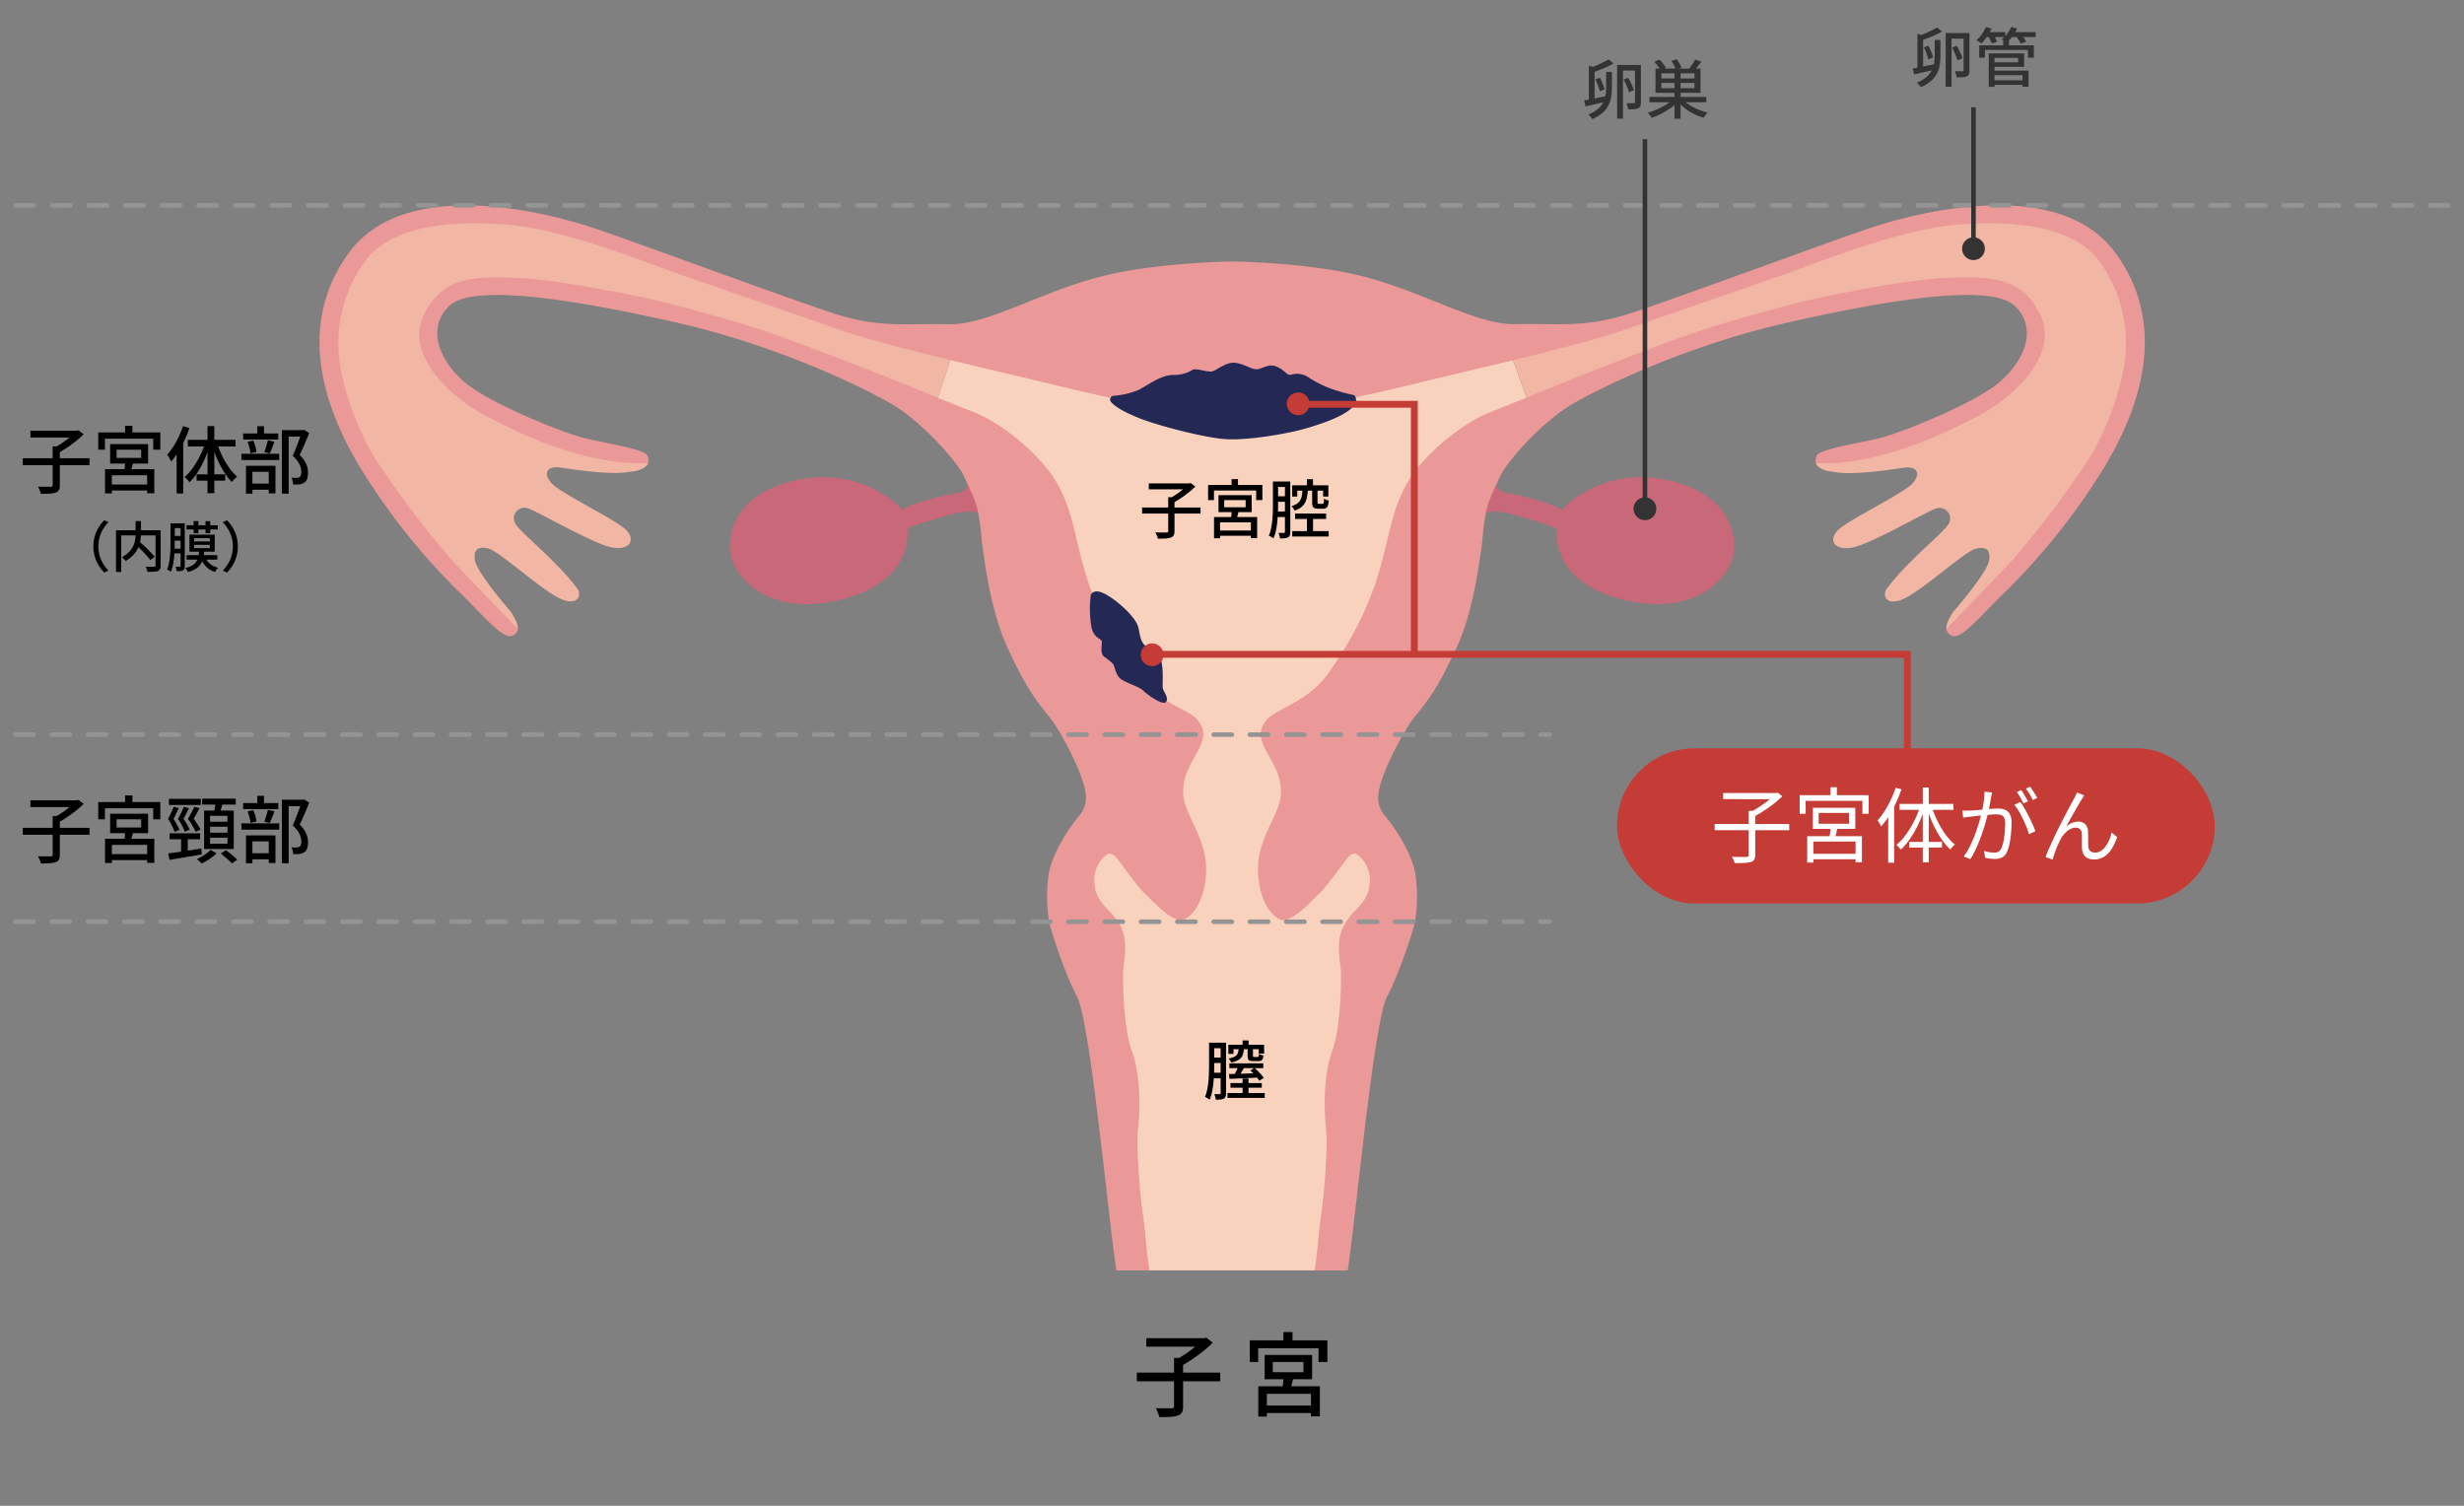 <svg xmlns="http://www.w3.org/2000/svg" xmlns:xlink="http://www.w3.org/1999/xlink" width="540" height="330" viewBox="0 0 540 330">
  <rect x="0" y="0" width="540" height="330" fill="#808080" stroke="none"/>
  <defs>
    <clipPath id="clip-path">
      <rect id="長方形_31049" data-name="長方形 31049" width="540" height="330" fill="none"/>
    </clipPath>
    <clipPath id="clip-path-2">
      <rect id="長方形_31045" data-name="長方形 31045" width="539" height="177.03" transform="translate(0.5 36.49)" fill="none"/>
    </clipPath>
  </defs>
  <g id="グループ_102761" data-name="グループ 102761" clip-path="url(#clip-path)">
    <g id="グループ_102760" data-name="グループ 102760">
      <g id="グループ_102745" data-name="グループ 102745">
        <g id="グループ_102744" data-name="グループ 102744">
          <path id="パス_82378" data-name="パス 82378" d="M203.68,75.93,153.6,59.74s-36.81-13.23-43.59-12.71-18.19,1-18.07,1.49S80.88,50.88,75.63,60.78s-4.24,14.89,0,28.85,20.18,31.89,20.18,31.89l16.29,16.23,1.37.2a4.129,4.129,0,0,0-.41-1.91,17,17,0,0,0-1.1-1.97c-1.21-1.38-7.56-8.81-7.9-11.4s1.15-2.94,3.04-2.43c2.28.61,11.21,8.72,15.35,10.79s5.12-.57,4.1-1.98c-4.41-6.08-12.82-12.54-13.68-14.44a2.313,2.313,0,0,1,2.89-3.19c2.07.69,13.91,7.54,17.95,8.46,4.23.96,5.73-1.5,3.49-3.75s-14.19-7.94-16.27-10.18-.92-3.84,1.67-3.5,11.41,1.79,15.56.92c0,0,3.1-.13,3.92-1.91l-14.96-3.6-21.39-9.7S95.46,82.31,94.32,76.47a7.509,7.509,0,0,1-.75-6.04c1.05-3.34.75-6.48,8.47-7.72s20.93-.25,20.93-.25l31.64,7.72s22.42,6.23,27.65,8.22,17.69,8.47,21.92,11.96c.08.07.17.14.25.21l5.07-15.33-5.82.67Z" fill="#f2b6a4"/>
          <path id="パス_82379" data-name="パス 82379" d="M329.98,75.2l-43.24-5-6.79-3.35-.61-6.24-19.58.52-2.55,7.13-3.95,1.95L209.5,75.27,204.43,90.6c4.23,3.49,10.22,8.76,10.22,8.76l4.48,12.96.5,12.21,4.48,13.45,10.96,16.69,8.26,11.89-1.04,11.53-6.92,7.29.62,5.28-1.17,4.38,2.23,4.7.21,1.81,6.09,45.15,5.67,31.71h42.42l.34-20.92,2.93-14.88,3.24-32.39,7.23-15.2-2.74-10.21-4.73-6.73-2.99-8.72,10.21-14.7,10.96-16.69,4.48-13.45.5-12.21,4.48-12.96s6.23-5.48,10.46-8.97a1.269,1.269,0,0,0,.12-.1c-2.23-4.57-3.49-9.97-5.96-15.09Z" fill="#f9d2bd"/>
          <path id="パス_82380" data-name="パス 82380" d="M113.46,137.95Z" fill="#f9d2bd"/>
          <path id="パス_82381" data-name="パス 82381" d="M426.54,137.95Z" fill="#f9d2bd"/>
          <path id="パス_82382" data-name="パス 82382" d="M464.38,60.79c-5.25-9.91-16.43-11.76-16.31-12.26s-11.29-.97-18.07-1.49-43.59,12.71-43.59,12.71L336.33,75.94l-6.34-.73c2.48,5.12,3.73,10.51,5.96,15.09,4.34-3.51,16.61-9.89,21.8-11.86,5.23-1.99,27.65-8.22,27.65-8.22l31.64-7.72s13.2-1,20.93.25,7.42,4.38,8.47,7.72a7.554,7.554,0,0,1-.75,6.04c-1.14,5.85-11.41,11.69-11.41,11.69l-21.39,9.7-14.96,3.6c.81,1.78,3.92,1.91,3.92,1.91,4.15.86,12.97-.58,15.56-.92s3.74,1.25,1.67,3.5-14.02,7.94-16.27,10.18-.75,4.71,3.49,3.75c4.04-.92,15.87-7.77,17.95-8.46a2.313,2.313,0,0,1,2.89,3.19c-.86,1.9-9.27,8.36-13.68,14.44-1.02,1.41-.04,4.05,4.1,1.98s13.07-10.18,15.35-10.79c1.89-.5,3.39-.16,3.04,2.43s-6.7,10.02-7.9,11.4a16.116,16.116,0,0,0-1.1,1.97,3.981,3.981,0,0,0-.41,1.91l1.37-.2,16.29-16.23s15.94-17.94,20.18-31.89,5.25-18.94,0-28.85Z" fill="#f2b6a4"/>
          <path id="パス_82383" data-name="パス 82383" d="M211.78,104.59c.93,1.93,0,3.14-2.32,3.51s-9.45,2.06-11.77,3.63c0,0-8.37-9.81-23.43-6.45-13.37,2.98-15.19,12.28-13.98,16.9s7.99,12.36,22.05,9.66c18.55-3.57,16.5-16.06,16.5-16.06a106.377,106.377,0,0,1,10.81-3.33c3.96-.83,5.03,0,5.33.71a8.687,8.687,0,0,1,.25,1.29,25.67,25.67,0,0,0-1.23-5.91,41,41,0,0,0-2.2-3.94Z" fill="#c86879"/>
          <path id="パス_82384" data-name="パス 82384" d="M328.22,104.59c-.93,1.93,0,3.14,2.32,3.51s9.45,2.06,11.77,3.63c0,0,8.37-9.81,23.43-6.45,13.37,2.98,15.19,12.28,13.98,16.9s-7.99,12.36-22.05,9.66c-18.55-3.57-16.5-16.06-16.5-16.06a106.377,106.377,0,0,0-10.81-3.33c-3.96-.83-5.03,0-5.33.71a8.684,8.684,0,0,0-.25,1.29,25.67,25.67,0,0,1,1.23-5.91,40.994,40.994,0,0,1,2.2-3.94Z" fill="#c86879"/>
          <path id="パス_82385" data-name="パス 82385" d="M463.59,55.42c-12.78-17.52-45.22-8.29-53.74-5.45s-42.38,15.39-52.56,18.7-16.11,2.14-25.1,2.37-21.1-7.75-35.54-10.96c-10.32-2.29-22.96-2.7-26.23-2.77h0s-.17-.01-.41,0h-.41c-3.27.08-15.91.49-26.23,2.79-14.45,3.21-26.55,11.2-35.54,10.96s-14.92.94-25.1-2.37-44.04-15.86-52.56-18.7S89.21,37.92,76.43,55.44s-3.52,37.16,2.71,47.35a142.758,142.758,0,0,0,20.83,26.3c6.16,5.92,10.32,11.35,12.45,10.17a1.8,1.8,0,0,0,1.09-1.45s-11.26-11.5-15.15-15.82a214.688,214.688,0,0,1-16.39-21.86c-3.31-5.46-6.62-14.09-7.48-20.42a30.311,30.311,0,0,1,5.18-22c5.46-8.05,18.15-9.44,30.96-8.51s29.8,7.92,38.41,10.94,26.31,9.08,34.92,12.11,26.54,7.22,39.35,10.24c12.76,3.02,31.77,8.11,46.65,8.15h.14c14.88-.04,33.88-5.13,46.65-8.15,12.8-3.03,30.73-7.22,39.35-10.24s26.31-9.08,34.92-12.11,25.61-10.01,38.41-10.94,25.49.45,30.96,8.51a30.368,30.368,0,0,1,5.18,22c-.86,6.33-4.17,14.96-7.48,20.42a218.452,218.452,0,0,1-16.39,21.86c-3.88,4.31-15.15,15.82-15.15,15.82a1.768,1.768,0,0,0,1.09,1.45c2.13,1.18,6.29-4.25,12.45-10.17a143.18,143.18,0,0,0,20.83-26.3c6.23-10.18,15.5-29.83,2.71-47.35Z" fill="#ea9898"/>
          <path id="パス_82386" data-name="パス 82386" d="M250.33,264.99c-.38-2.11-1.37-13.71-.96-17.2.4-3.42.89-11.65-1.46-17.91-1.5-3.99-2.03-15.01-1.69-17.88s1.03-6.54-1.15-9.87-4.25-3.9-5.05-7.35.8-6.66,2.98-7.69a1.879,1.879,0,0,1,1.49.69c.8.8,4.56,6.31,6.28,7.92s6.46,7.04,8.87,5.74c3.39-1.83,4.7-7.04,4.7-10.96,0-6.53-4.47-11.86-4.96-15.66-1.04-8.09,7.38-11.71,3.13-16.97-2.15-2.66-9.81-4.05-14.34-11.39a76.33,76.33,0,0,1-9.28-17.71c-3.29-9.53-3.36-15.97-7.13-22.67s-12.59-13.53-18.35-15.76-16-6.51-21.41-8.62-18-7.06-25.17-9.41-18.35-5.41-24.58-6.82S119.78,61,112.84,60.88s-15.76-1.06-20,8.23,6.94,18.47,13.17,21.76,20.42,10.69,34.77,10.69l1.26-.07a2.3,2.3,0,0,0-.12-1.55c-.52-1.55-9.02-2.73-13.85-3.93s-20.34-7.46-25.87-11.95S93.19,72.3,98.37,67.12s27.84-1.37,49.43,3.47,40.07,13.64,47.32,17.79,15.2,13.47,16.23,16.23c0,0,1.53,3.06,2.46,5.62s1.37,8.44,1.37,8.45c.56,4.31,1.91,15.09,5.49,22.96,4.42,9.68,6.68,12.17,9.73,16.02,1.73,2.18,8.08,13.38,7.57,17.79a6.51,6.51,0,0,1-1.33,3.19c-1.06,1.06-5.71,7.3-6.77,12.62a33.842,33.842,0,0,0,.18,11.44s2.74,9.48,5.99,15.72c2.93,5.63,6.79,48.07,8.62,60h7.26c-.66-3.65-.95-9.67-1.63-13.41Z" fill="#ea9898"/>
          <path id="パス_82387" data-name="パス 82387" d="M289.69,264.99c.38-2.11,1.37-13.71.96-17.2-.4-3.42-.89-11.65,1.46-17.91,1.5-3.99,2.03-15.01,1.69-17.88s-1.03-6.54,1.15-9.87,4.25-3.9,5.05-7.35-.8-6.66-2.98-7.69a1.879,1.879,0,0,0-1.49.69c-.8.8-4.56,6.31-6.28,7.92s-6.46,7.04-8.87,5.74c-3.39-1.83-4.7-7.04-4.7-10.96,0-6.53,4.47-11.86,4.96-15.66,1.04-8.09-7.38-11.71-3.13-16.97,2.15-2.66,9.81-4.05,14.34-11.39a76.331,76.331,0,0,0,9.28-17.71c3.29-9.53,3.36-15.97,7.13-22.67s12.59-13.53,18.35-15.76,16-6.51,21.41-8.62,18-7.06,25.17-9.41,18.35-5.41,24.58-6.82,22.47-4.47,29.41-4.59,15.76-1.06,20,8.23-6.94,18.47-13.17,21.76-20.42,10.69-34.77,10.69l-1.26-.07a2.3,2.3,0,0,1,.12-1.55c.52-1.55,9.02-2.73,13.85-3.93s20.34-7.46,25.87-11.95,9.01-11.76,3.83-16.94-27.84-1.37-49.43,3.47S352.15,84.23,344.9,88.38s-15.2,13.47-16.23,16.23c0,0-1.53,3.06-2.46,5.62s-1.37,8.44-1.37,8.45c-.56,4.31-1.91,15.09-5.49,22.96-4.42,9.68-6.68,12.17-9.73,16.02-1.73,2.18-8.08,13.38-7.57,17.79a6.51,6.51,0,0,0,1.33,3.19c1.06,1.06,5.71,7.3,6.77,12.62a33.842,33.842,0,0,1-.18,11.44s-2.74,9.48-5.99,15.72c-2.93,5.63-6.79,48.07-8.62,60H288.1c.66-3.65.95-9.67,1.63-13.41Z" fill="#ea9898"/>
        </g>
        <path id="パス_82388" data-name="パス 82388" d="M239.05,130.42a24.255,24.255,0,0,0,.17,7.13c.71,2.72,2.33,2.14,2.26,3.34s-.29,2.35.48,3.02a14.209,14.209,0,0,1,1.97,1.59c.4.5.49,2.33,1.67,3.27s4.02,1.65,4.96,2.6,4.4,3.34,4.98,2.46c.71-1.06-.65-2.2-.73-3.2s.34-5.33-.83-7.03c-1.04-1.51-2.44-1.52-3.14-2.23-1.24-1.26-.98-3.25-1.65-4.63-1.2-2.44-5.21-5.79-7.44-6.78s-2.7.45-2.7.45Z" fill="#232855"/>
        <path id="パス_82389" data-name="パス 82389" d="M243.46,88.07a.839.839,0,0,1,.59-1.34,17.392,17.392,0,0,0,5.54-1.3c2.13-1.13,4.89-3.26,7.52-3.26a7.528,7.528,0,0,0,4.26-1.13c.88-.38,3.01.5,4.14.38s3.13-2.26,5.39-1.88,3.55,1.63,4.85,1.35,2.43-1.26,4.11-.51,2.15,1.87,2.99,1.77a4.457,4.457,0,0,1,3.8.47,23.583,23.583,0,0,0,5.29,2.65,36.672,36.672,0,0,0,4.79,1.32s3.91,3.19-10.86,7.39c-3.84,1.09-12.35,2.55-17.11,2.27s-14.92-2.98-18.77-4.48c-4.12-1.61-5.84-2.86-6.53-3.7Z" fill="#232855"/>
      </g>
      <g id="グループ_102746" data-name="グループ 102746">
        <path id="パス_82390" data-name="パス 82390" d="M5,100.42H19.62v1.52H5Zm1.66-6.03H16.93v1.49H6.66Zm4.87,3.45h1.58v8.5a2.322,2.322,0,0,1-.2,1.06,1.152,1.152,0,0,1-.71.54,4.308,4.308,0,0,1-1.3.24c-.54.03-1.19.05-1.94.05a3.35,3.35,0,0,0-.16-.52c-.07-.19-.15-.37-.23-.56a3.185,3.185,0,0,0-.25-.49c.41.01.8.02,1.18.02h1.59a.658.658,0,0,0,.36-.09.383.383,0,0,0,.09-.3V97.83Zm4.91-3.45h.4l.34-.1,1.15.88a20.1,20.1,0,0,1-1.69,1.5c-.63.51-1.29.99-1.97,1.44s-1.33.85-1.96,1.19a2.749,2.749,0,0,0-.29-.38c-.12-.13-.24-.26-.37-.39s-.24-.23-.34-.32a16.012,16.012,0,0,0,1.78-1.04,20.813,20.813,0,0,0,1.7-1.26,10.489,10.489,0,0,0,1.25-1.19v-.34Z"/>
        <path id="パス_82391" data-name="パス 82391" d="M21.53,94.77h13.6v3.79H33.58V96.14H23v2.42H21.53V94.77Zm1.49,8.05h10.8v5.28H32.25v-3.95H24.52v3.98h-1.5v-5.31Zm.67,3.37H33v1.31H23.69v-1.31Zm.45-8.86h8.32v4.26H24.14Zm1.42,1.23v1.79h5.38V98.56H25.56Zm1.9,2.32,1.76.3c-.13.46-.25.92-.36,1.39s-.22.86-.33,1.18l-1.31-.3c.05-.37.1-.8.15-1.28s.08-.91.09-1.3Zm-.04-7.57h1.6v2.24h-1.6Z"/>
        <path id="パス_82392" data-name="パス 82392" d="M40.1,93.39l1.42.42a23.9,23.9,0,0,1-1.1,2.7,24.611,24.611,0,0,1-1.38,2.54,16.7,16.7,0,0,1-1.54,2.11,2.379,2.379,0,0,0-.22-.48c-.1-.19-.21-.39-.32-.58a3.827,3.827,0,0,0-.31-.47,12.054,12.054,0,0,0,1.34-1.77,19.019,19.019,0,0,0,1.18-2.14,20.564,20.564,0,0,0,.92-2.31Zm-1.39,4.24,1.44-1.42v11.95H38.71Zm6.23-.56,1.12.3a25.113,25.113,0,0,1-1.18,3.2,21.271,21.271,0,0,1-1.54,2.89,12.267,12.267,0,0,1-1.81,2.23c-.09-.12-.19-.25-.31-.4a3.879,3.879,0,0,0-.39-.42c-.14-.13-.27-.24-.38-.33a10.276,10.276,0,0,0,1.8-1.98,19.077,19.077,0,0,0,1.56-2.62,18.516,18.516,0,0,0,1.14-2.86Zm-3.78-.68H51.61v1.46H41.16Zm1.92,7.56h6.27v1.38H43.08Zm2.4-10.56h1.49v14.69H45.48Zm2.11,3.78a18.576,18.576,0,0,0,1.12,2.78,20,20,0,0,0,1.52,2.57,10.425,10.425,0,0,0,1.74,1.94c-.18.14-.38.32-.61.54a4.175,4.175,0,0,0-.54.64,12.372,12.372,0,0,1-1.72-2.21,21.719,21.719,0,0,1-1.5-2.84,25.822,25.822,0,0,1-1.14-3.11l1.12-.32Z"/>
        <path id="パス_82393" data-name="パス 82393" d="M52.9,99.44h8.29v1.38H52.9Zm.39-4.45h7.7v1.33h-7.7Zm.62,7.09h6.46v6.05H58.9v-4.74H55.32v4.8H53.91v-6.11Zm.34-5.25,1.26-.27a9.394,9.394,0,0,1,.45,1.27,9.579,9.579,0,0,1,.26,1.21l-1.33.3a5.982,5.982,0,0,0-.22-1.22,10.443,10.443,0,0,0-.42-1.3Zm.19,9.16h5.14v1.33H54.44Zm1.95-12.58h1.47v2.42H56.39Zm2.32,3.07,1.44.32c-.17.46-.34.92-.52,1.38s-.35.86-.52,1.19l-1.2-.3a5.334,5.334,0,0,0,.3-.81c.1-.3.19-.62.28-.94s.16-.6.22-.85Zm3.06-2.22h4.75v1.42H63.26v12.5H61.77V94.26Zm4.35,0h.29l.24-.05,1.12.69c-.31.77-.65,1.58-1.02,2.45S66.02,99,65.67,99.7a6.779,6.779,0,0,1,1.14,1.41,5.033,5.033,0,0,1,.54,1.28,4.877,4.877,0,0,1,.15,1.17,4.17,4.17,0,0,1-.19,1.36,1.654,1.654,0,0,1-.64.86,2.613,2.613,0,0,1-1.07.38,6.254,6.254,0,0,1-.64.03h-.7a5.03,5.03,0,0,0-.11-.75,2.3,2.3,0,0,0-.29-.75c.22.02.43.03.62.04h.49a1.7,1.7,0,0,0,.35-.06,2.108,2.108,0,0,0,.3-.1.824.824,0,0,0,.33-.46,2.626,2.626,0,0,0,.09-.74,3.924,3.924,0,0,0-.39-1.58,5.786,5.786,0,0,0-1.5-1.87c.18-.4.37-.84.55-1.31s.37-.94.55-1.41.34-.91.49-1.34.27-.78.38-1.08v-.51Z"/>
        <path id="パス_82394" data-name="パス 82394" d="M20.47,119.75a7.836,7.836,0,0,1,.31-2.27,7.507,7.507,0,0,1,.85-1.91,9.053,9.053,0,0,1,1.22-1.56l.91.43a8.711,8.711,0,0,0-1.15,1.49,7.506,7.506,0,0,0-.77,5.86,7.679,7.679,0,0,0,.77,1.75,8.783,8.783,0,0,0,1.15,1.5l-.91.43a8.589,8.589,0,0,1-1.22-1.56,7.872,7.872,0,0,1-.85-1.91,8.174,8.174,0,0,1-.31-2.26Z"/>
        <path id="パス_82395" data-name="パス 82395" d="M25.42,116.21h9.16v1.12H26.56v8.02H25.42v-9.13Zm4.3-2.02H30.9v2.58a10.332,10.332,0,0,1-.07,1.22,9.061,9.061,0,0,1-.26,1.3,5.477,5.477,0,0,1-.57,1.3,6.129,6.129,0,0,1-.98,1.24,7.442,7.442,0,0,1-1.48,1.12,2.011,2.011,0,0,0-.22-.28c-.1-.11-.2-.21-.3-.32a1.656,1.656,0,0,0-.3-.25,6.038,6.038,0,0,0,1.4-.98,5.033,5.033,0,0,0,.88-1.08,4.413,4.413,0,0,0,.48-1.13,6.436,6.436,0,0,0,.2-1.12c.03-.36.04-.71.04-1.04v-2.57Zm-.08,5.07.86-.62c.28.26.58.53.91.83s.64.6.95.9.6.6.86.88.49.54.68.76l-.94.74c-.17-.23-.38-.49-.64-.79s-.54-.6-.84-.91-.61-.63-.93-.94-.62-.59-.91-.86Zm4.44-3.05H35.2v7.73a1.81,1.81,0,0,1-.13.77.854.854,0,0,1-.47.42,2.922,2.922,0,0,1-.91.16c-.38.02-.84.03-1.37.03-.02-.1-.04-.23-.08-.37s-.09-.28-.14-.41a3.172,3.172,0,0,0-.16-.36c.26,0,.52.02.77.02s.47.01.67,0h.41a.33.33,0,0,0,.23-.07.3.3,0,0,0,.07-.22v-7.7Z"/>
        <path id="パス_82396" data-name="パス 82396" d="M37.36,114.7h.94v4.31c0,.46-.01.96-.03,1.51s-.06,1.1-.12,1.67-.15,1.11-.26,1.65a8.091,8.091,0,0,1-.44,1.46,1.243,1.243,0,0,0-.24-.17,3.238,3.238,0,0,0-.32-.17,1.231,1.231,0,0,0-.28-.12,6.859,6.859,0,0,0,.41-1.37,15.03,15.03,0,0,0,.22-1.52c.05-.52.08-1.03.1-1.53s.02-.97.02-1.4v-4.31Zm.56,5.55h2.05v1.03H37.92Zm.02-5.55h2.05v1.03H37.94Zm0,2.75h2.05v1.03H37.94Zm1.63-2.75h.92v9.35a1.819,1.819,0,0,1-.08.59.626.626,0,0,1-.29.35,1.318,1.318,0,0,1-.56.16c-.22.02-.5.02-.83.02a4.635,4.635,0,0,0-.1-.48,2.922,2.922,0,0,0-.17-.48c.21,0,.4.01.58.01h.36c.12,0,.18-.06.18-.19v-9.34Zm4.06,6.17h1.12a8.713,8.713,0,0,1-.26,1.57,3.85,3.85,0,0,1-.56,1.25,3.365,3.365,0,0,1-1.04.97,5.96,5.96,0,0,1-1.71.69,2.475,2.475,0,0,0-.26-.46,2.546,2.546,0,0,0-.34-.41,5.394,5.394,0,0,0,1.5-.54,2.714,2.714,0,0,0,.89-.77,3.1,3.1,0,0,0,.46-1.01,8.831,8.831,0,0,0,.2-1.28Zm-2.75-5.76h6.83v.92H40.88v-.92Zm.01,6.56h6.73v.97H40.89Zm.63-4.5h5.54v3.73H41.52Zm.92-2.98h1.03v2.66H42.44Zm.11,3.76v.71h3.44v-.71Zm0,1.46v.72h3.44v-.72Zm2.4,2.66a3.649,3.649,0,0,0,1.06,1.49,4.113,4.113,0,0,0,1.82.86,2.272,2.272,0,0,0-.26.27,3.584,3.584,0,0,0-.25.33c-.08.11-.14.22-.2.32a4.448,4.448,0,0,1-1.94-1.15,5.058,5.058,0,0,1-1.16-1.91l.94-.22Zm.09-7.87h1.03v2.66H45.04Z"/>
        <path id="パス_82397" data-name="パス 82397" d="M52.12,119.75a7.815,7.815,0,0,1-.31,2.26,7.355,7.355,0,0,1-.85,1.91,9.052,9.052,0,0,1-1.22,1.56l-.91-.43a8.784,8.784,0,0,0,1.15-1.5,7.164,7.164,0,0,0,1.05-3.8,7.174,7.174,0,0,0-.28-2.06,7.832,7.832,0,0,0-1.92-3.24l.91-.43a8.589,8.589,0,0,1,1.22,1.56,7.872,7.872,0,0,1,.85,1.91,8.194,8.194,0,0,1,.31,2.27Z"/>
      </g>
      <g id="グループ_102747" data-name="グループ 102747">
        <path id="パス_82398" data-name="パス 82398" d="M5,181.42H19.62v1.52H5Zm1.66-6.03H16.93v1.49H6.66Zm4.87,3.45h1.58v8.5a2.322,2.322,0,0,1-.2,1.06,1.152,1.152,0,0,1-.71.54,4.308,4.308,0,0,1-1.3.24c-.54.03-1.19.05-1.94.05a3.35,3.35,0,0,0-.16-.52c-.07-.19-.15-.37-.23-.56a3.185,3.185,0,0,0-.25-.49c.41.01.8.02,1.18.02h1.59a.658.658,0,0,0,.36-.09.383.383,0,0,0,.09-.3v-8.46Zm4.91-3.45h.4l.34-.1,1.15.88a20.094,20.094,0,0,1-1.69,1.5c-.63.51-1.29.99-1.97,1.44s-1.33.85-1.96,1.19a2.749,2.749,0,0,0-.29-.38c-.12-.13-.24-.26-.37-.39s-.24-.23-.34-.32a16.013,16.013,0,0,0,1.78-1.04,20.817,20.817,0,0,0,1.7-1.26,10.489,10.489,0,0,0,1.25-1.19v-.34Z"/>
        <path id="パス_82399" data-name="パス 82399" d="M21.53,175.77h13.6v3.79H33.58v-2.42H23v2.42H21.53v-3.79Zm1.49,8.05h10.8v5.28H32.25v-3.95H24.52v3.98h-1.5Zm.67,3.37H33v1.31H23.69v-1.31Zm.45-8.86h8.32v4.26H24.14Zm1.42,1.23v1.79h5.38v-1.79H25.56Zm1.9,2.32,1.76.3c-.13.46-.25.92-.36,1.39s-.22.86-.33,1.18l-1.31-.3c.05-.37.1-.8.15-1.28s.08-.91.09-1.3Zm-.04-7.57h1.6v2.24h-1.6Z"/>
        <path id="パス_82400" data-name="パス 82400" d="M38.04,176.83l1.14.26c-.17.37-.36.77-.56,1.19s-.4.82-.59,1.19c.27.41.52.83.76,1.27a9.22,9.22,0,0,1,.54,1.14l-1.07.43a8.837,8.837,0,0,0-.56-1.34,16.086,16.086,0,0,0-.86-1.5c.23-.45.46-.91.69-1.4s.4-.9.53-1.26Zm-1.17,10.2c.61-.07,1.31-.17,2.1-.28s1.64-.24,2.53-.38,1.77-.28,2.65-.42l.06,1.31c-.83.14-1.67.28-2.51.42s-1.66.28-2.44.41-1.49.25-2.12.35l-.27-1.42Zm.15-11.95H44v1.34H37.02Zm.16,7.54h6.69v1.31H37.18Zm3.08-5.78,1.15.26c-.18.37-.38.77-.58,1.18s-.42.8-.63,1.15a14.907,14.907,0,0,1,.8,1.26,11.212,11.212,0,0,1,.58,1.13l-1.09.45a10,10,0,0,0-.59-1.33,15.654,15.654,0,0,0-.91-1.49c.26-.43.5-.88.74-1.37s.42-.9.54-1.24Zm-.57,6.27h1.46v4.13H39.69Zm2.89-6.28,1.14.26c-.18.38-.39.78-.62,1.19s-.45.8-.66,1.16a14.471,14.471,0,0,1,.86,1.25,11.354,11.354,0,0,1,.64,1.12l-1.06.48a12.414,12.414,0,0,0-.69-1.33,14.074,14.074,0,0,0-1.01-1.5q.405-.66.78-1.38c.26-.48.46-.9.61-1.25Zm3.59,9.42,1.28.77a8.2,8.2,0,0,1-.96.83,13.054,13.054,0,0,1-1.16.78,8.754,8.754,0,0,1-1.18.6,6.582,6.582,0,0,0-.47-.49c-.2-.19-.38-.34-.54-.47a10.986,10.986,0,0,0,2.22-1.3A6.163,6.163,0,0,0,46.17,186.25ZM44.3,175.03h7.36v1.3H44.3Zm.43,2.61h6.5v8.42h-6.5Zm1.31,1.15v1.3h3.81v-1.3Zm0,2.39v1.31h3.81v-1.31Zm0,2.4v1.33h3.81v-1.33Zm1.22-7.86,1.58.19-.39,1.38c-.13.46-.26.87-.39,1.21l-1.23-.22c.06-.25.12-.52.18-.82s.1-.6.15-.91.08-.59.1-.83Zm1.12,11.35,1.12-.74c.29.2.59.43.9.67s.61.49.89.73a9.409,9.409,0,0,1,.7.66l-1.17.82a8.485,8.485,0,0,0-.67-.66c-.28-.25-.57-.51-.88-.77s-.6-.5-.88-.71Z"/>
        <path id="パス_82401" data-name="パス 82401" d="M52.9,180.44h8.29v1.38H52.9Zm.39-4.45h7.7v1.33h-7.7Zm.62,7.09h6.46v6.05H58.9v-4.74H55.32v4.8H53.91Zm.34-5.25,1.26-.27a9.4,9.4,0,0,1,.45,1.27,9.578,9.578,0,0,1,.26,1.21l-1.33.3a5.982,5.982,0,0,0-.22-1.22,10.444,10.444,0,0,0-.42-1.3Zm.19,9.16h5.14v1.33H54.44Zm1.95-12.58h1.47v2.42H56.39Zm2.32,3.07,1.44.32c-.17.46-.34.92-.52,1.38s-.35.86-.52,1.19l-1.2-.3a5.334,5.334,0,0,0,.3-.81c.1-.3.19-.62.28-.94s.16-.6.22-.85Zm3.06-2.22h4.75v1.42H63.26v12.5H61.77V175.26Zm4.35,0h.29l.24-.05,1.12.69c-.31.77-.65,1.58-1.02,2.45s-.73,1.65-1.08,2.35a6.779,6.779,0,0,1,1.14,1.41,5.034,5.034,0,0,1,.54,1.28,4.877,4.877,0,0,1,.15,1.17,4.17,4.17,0,0,1-.19,1.36,1.654,1.654,0,0,1-.64.86,2.613,2.613,0,0,1-1.07.38,6.252,6.252,0,0,1-.64.03h-.7a5.029,5.029,0,0,0-.11-.75,2.3,2.3,0,0,0-.29-.75c.22.02.43.03.62.04h.49a1.7,1.7,0,0,0,.35-.06,2.107,2.107,0,0,0,.3-.1.824.824,0,0,0,.33-.46,2.626,2.626,0,0,0,.09-.74,3.924,3.924,0,0,0-.39-1.58,5.786,5.786,0,0,0-1.5-1.87c.18-.4.37-.84.55-1.31s.37-.94.55-1.41.34-.91.49-1.34.27-.78.38-1.08v-.51Z"/>
      </g>
      <g id="グループ_102748" data-name="グループ 102748">
        <path id="パス_82402" data-name="パス 82402" d="M250.3,111.22h12.8v1.33H250.3Zm1.46-5.28h8.99v1.3h-8.99Zm4.25,3.03h1.39v7.43a1.9,1.9,0,0,1-.18.92,1.112,1.112,0,0,1-.62.48,4,4,0,0,1-1.14.21c-.47.03-1.04.04-1.7.04a2.3,2.3,0,0,0-.14-.45c-.07-.16-.13-.33-.2-.49a2.866,2.866,0,0,0-.22-.43c.35,0,.7.02,1.03.02h1.4a.5.5,0,0,0,.31-.08.334.334,0,0,0,.08-.26v-7.41Zm4.3-3.03h.35l.29-.08,1.01.77a16.539,16.539,0,0,1-1.48,1.31c-.56.44-1.13.86-1.72,1.26a19.222,19.222,0,0,1-1.72,1.04c-.07-.1-.15-.21-.25-.33s-.21-.23-.32-.34-.21-.21-.29-.28a15.154,15.154,0,0,0,1.55-.91,15.8,15.8,0,0,0,1.48-1.1,9.331,9.331,0,0,0,1.09-1.04v-.29Z"/>
        <path id="パス_82403" data-name="パス 82403" d="M264.76,106.28h11.9v3.32H275.3v-2.11h-9.25v2.11h-1.29Zm1.3,7.04h9.45v4.62h-1.37v-3.46h-6.76v3.49h-1.32Zm.59,2.95h8.15v1.15h-8.15Zm.39-7.75h7.28v3.72h-7.28Zm1.25,1.08v1.57h4.7V109.6Zm1.67,2.03,1.54.27c-.11.4-.22.81-.31,1.22s-.19.76-.29,1.04l-1.15-.27c.05-.33.09-.7.13-1.12s.07-.8.08-1.13Zm-.05-6.63h1.4v1.96h-1.4Z"/>
        <path id="パス_82404" data-name="パス 82404" d="M278.97,105.52h1.13v5.05c0,.55-.01,1.15-.04,1.78s-.07,1.29-.13,1.96-.17,1.32-.3,1.95a8.551,8.551,0,0,1-.54,1.73,1.554,1.554,0,0,0-.3-.21c-.13-.08-.25-.15-.38-.22a1.87,1.87,0,0,0-.34-.15,8.422,8.422,0,0,0,.49-1.61,16.739,16.739,0,0,0,.27-1.79c.06-.61.09-1.21.11-1.8s.03-1.14.03-1.65v-5.05Zm.49,6.57h2.7v1.23h-2.7Zm.02-3.32h2.67v1.2h-2.67Zm.07-3.25h2.84v1.2h-2.84Zm2.04,0h1.18v11.03a2.332,2.332,0,0,1-.1.76.77.77,0,0,1-.38.45,1.928,1.928,0,0,1-.7.2,10.416,10.416,0,0,1-1.06.04,3.893,3.893,0,0,0-.13-.6,4.381,4.381,0,0,0-.22-.62c.27,0,.52.01.74.01h.45a.3.3,0,0,0,.18-.06c.04-.03.05-.1.05-.19V105.52Zm3.84,1.89h1.19a11.36,11.36,0,0,1-.2,1.57,4.032,4.032,0,0,1-.45,1.25,3.252,3.252,0,0,1-.85.97,4.523,4.523,0,0,1-1.41.69,2.5,2.5,0,0,0-.29-.5,3.211,3.211,0,0,0-.39-.46,4.485,4.485,0,0,0,1.2-.54,2.37,2.37,0,0,0,.71-.74,2.905,2.905,0,0,0,.36-.99,8.9,8.9,0,0,0,.13-1.26Zm-2.23-1.05h7.92v2.46h-1.15v-1.3H284.3v1.3h-1.11v-2.46Zm0,10.03h7.99v1.19H283.2Zm.63-3.84h6.8v1.18h-6.8Zm2.59-7.53h1.33v2.07h-1.33Zm0,8.08h1.34v3.92h-1.34Zm1.16-5.7h1.16v2.66a.458.458,0,0,0,.06.29c.04.05.12.07.25.07h.8a.241.241,0,0,0,.19-.08.83.83,0,0,0,.09-.33c.02-.16.03-.42.04-.76a2.042,2.042,0,0,0,.48.27,3.477,3.477,0,0,0,.55.18,4.714,4.714,0,0,1-.19,1.09.944.944,0,0,1-.38.54,1.226,1.226,0,0,1-.65.15h-1.12a1.9,1.9,0,0,1-.8-.13.752.752,0,0,1-.39-.43,2.751,2.751,0,0,1-.1-.84v-2.67Z"/>
      </g>
      <path id="パス_82405" data-name="パス 82405" d="M264.97,228.52h1.13v5.05c0,.55-.01,1.15-.04,1.78s-.07,1.29-.13,1.96-.17,1.32-.3,1.95a10.053,10.053,0,0,1-.52,1.73,1.554,1.554,0,0,0-.3-.21c-.13-.08-.25-.15-.39-.22a1.927,1.927,0,0,0-.35-.15,8.422,8.422,0,0,0,.49-1.61,16.74,16.74,0,0,0,.27-1.79c.06-.61.09-1.21.11-1.8s.03-1.14.03-1.65v-5.05Zm.48,6.57h2.62v1.23h-2.62Zm.03-3.32h2.58v1.2h-2.58Zm.07-3.25h2.76v1.2h-2.76Zm1.96,0h1.18v11.05a2.2,2.2,0,0,1-.1.74.77.77,0,0,1-.38.45,1.932,1.932,0,0,1-.69.2,10.416,10.416,0,0,1-1.06.04,3.893,3.893,0,0,0-.13-.6,6.336,6.336,0,0,0-.21-.62c.25,0,.49.01.71.01h.45a.3.3,0,0,0,.18-.06c.04-.03.05-.1.05-.19V228.52ZM269,239.55h8.18v1.06H269Zm.2-10.59h7.84v1.95h-1.18v-.97h-5.54v1.02H269.2Zm2.24.95h1.18a4.758,4.758,0,0,1-.31,1.39,2,2,0,0,1-.83.95,5.223,5.223,0,0,1-1.66.61,2.227,2.227,0,0,0-.25-.48,1.668,1.668,0,0,0-.36-.41,4.741,4.741,0,0,0,1.36-.4,1.41,1.41,0,0,0,.65-.65,2.838,2.838,0,0,0,.23-1.01Zm-2.09,5.46c.55,0,1.18-.02,1.89-.04s1.46-.04,2.25-.07,1.59-.06,2.39-.08l-.03.97c-.77.04-1.53.07-2.3.11s-1.51.07-2.21.1-1.34.05-1.9.07l-.1-1.05Zm.07-2.33h7.43v1.04h-7.43Zm.24,4.32h6.87v1.02h-6.87Zm1.81-3.85,1.26.34c-.22.4-.46.81-.71,1.22s-.48.76-.69,1.05l-1.01-.32c.14-.21.28-.44.43-.71s.28-.54.41-.82a7.082,7.082,0,0,0,.31-.75Zm.85-5.49h1.32v1.55h-1.32Zm0,8.34h1.3v3.78h-1.3Zm1.11-6.45h1.16v1.43a.443.443,0,0,0,.05.25.366.366,0,0,0,.23.05h.74a.23.23,0,0,0,.22-.12,1.7,1.7,0,0,0,.08-.57,2.208,2.208,0,0,0,.46.22,3.558,3.558,0,0,0,.52.15,1.631,1.631,0,0,1-.32.97,1.083,1.083,0,0,1-.8.26h-1.08a2.569,2.569,0,0,1-.79-.1.592.592,0,0,1-.37-.37,2.066,2.066,0,0,1-.1-.73v-1.43Zm.56,4.69.94-.55c.25.21.51.45.77.71s.5.51.73.77a5.41,5.41,0,0,1,.53.71l-.99.62a5.037,5.037,0,0,0-.5-.73c-.21-.26-.45-.53-.71-.8s-.51-.51-.76-.73Z"/>
      <g id="グループ_102749" data-name="グループ 102749">
        <path id="パス_82406" data-name="パス 82406" d="M249.14,300.81h18.28v1.9H249.14v-1.9Zm2.08-7.54h12.84v1.86H251.22Zm6.08,4.32h1.98v10.62a2.791,2.791,0,0,1-.25,1.32,1.513,1.513,0,0,1-.89.68,5.515,5.515,0,0,1-1.63.3q-1,.06-2.43.06a3.953,3.953,0,0,0-.2-.65c-.09-.23-.19-.47-.29-.7a4.317,4.317,0,0,0-.31-.61l1.47.03h1.99a.8.8,0,0,0,.45-.11.478.478,0,0,0,.11-.37V297.58Zm6.14-4.32h.5l.42-.12,1.44,1.1a25.36,25.36,0,0,1-2.11,1.87q-1.185.945-2.46,1.8c-.85.57-1.66,1.06-2.45,1.49a3.287,3.287,0,0,0-.36-.47c-.15-.17-.3-.33-.46-.49s-.3-.29-.42-.4a20.2,20.2,0,0,0,2.22-1.3,25.9,25.9,0,0,0,2.12-1.57,13.469,13.469,0,0,0,1.56-1.49v-.42Z"/>
        <path id="パス_82407" data-name="パス 82407" d="M273.9,293.75h17v4.74h-1.94v-3.02H275.74v3.02H273.9Zm1.86,10.06h13.5v6.6H287.3v-4.94h-9.66v4.98h-1.88Zm.84,4.22h11.64v1.64H276.6Zm.56-11.08h10.4v5.32h-10.4Zm1.78,1.54v2.24h6.72v-2.24Zm2.38,2.9,2.2.38q-.24.855-.45,1.74c-.14.59-.28,1.08-.41,1.48l-1.64-.38c.07-.47.13-1,.19-1.6s.1-1.14.11-1.62Zm-.06-9.46h2v2.8h-2Z"/>
      </g>
      <g id="グループ_102754" data-name="グループ 102754" style="mix-blend-mode: multiply;isolation: isolate">
        <g id="グループ_102753" data-name="グループ 102753" clip-path="url(#clip-path-2)">
          <g id="グループ_102752" data-name="グループ 102752">
            <path id="パス_82408" data-name="パス 82408" d="M536.58,45.5h-4.01a.5.5,0,0,1,0-1h4.01a.5.5,0,0,1,0,1Zm-8.01,0h-4.01a.5.5,0,0,1,0-1h4.01a.5.5,0,0,1,0,1Zm-8.02,0h-4.01a.5.5,0,0,1,0-1h4.01a.5.5,0,0,1,0,1Zm-8.02,0h-4.01a.5.5,0,0,1,0-1h4.01a.5.5,0,0,1,0,1Zm-8.02,0H500.5a.5.5,0,0,1,0-1h4.01a.5.5,0,0,1,0,1Zm-8.01,0h-4.01a.5.5,0,0,1,0-1h4.01a.5.5,0,0,1,0,1Zm-8.02,0h-4.01a.5.5,0,0,1,0-1h4.01a.5.5,0,0,1,0,1Zm-8.02,0h-4.01a.5.5,0,0,1,0-1h4.01a.5.5,0,0,1,0,1Zm-8.02,0h-4.01a.5.5,0,0,1,0-1h4.01a.5.5,0,1,1,0,1Zm-8.01,0h-4.01a.5.5,0,0,1,0-1h4.01a.5.5,0,0,1,0,1Zm-8.02,0H452.4a.5.5,0,0,1,0-1h4.01a.5.5,0,0,1,0,1Zm-8.02,0h-4.01a.5.5,0,0,1,0-1h4.01a.5.5,0,0,1,0,1Zm-8.02,0h-4.01a.5.5,0,0,1,0-1h4.01a.5.5,0,0,1,0,1Zm-8.02,0h-4.01a.5.5,0,0,1,0-1h4.01a.5.5,0,0,1,0,1Zm-8.01,0h-4.01a.5.5,0,0,1,0-1h4.01a.5.5,0,0,1,0,1Zm-8.02,0h-4.01a.5.5,0,0,1,0-1h4.01a.5.5,0,0,1,0,1Zm-8.02,0h-4.01a.5.5,0,0,1,0-1h4.01a.5.5,0,0,1,0,1Zm-8.01,0h-4.01a.5.5,0,0,1,0-1h4.01a.5.5,0,0,1,0,1Zm-8.02,0h-4.01a.5.5,0,0,1,0-1h4.01a.5.5,0,0,1,0,1Zm-8.02,0h-4.01a.5.5,0,0,1,0-1h4.01a.5.5,0,0,1,0,1Zm-8.02,0h-4.01a.5.5,0,0,1,0-1h4.01a.5.5,0,0,1,0,1Zm-8.02,0H364.2a.5.5,0,0,1,0-1h4.01a.5.5,0,0,1,0,1Zm-8.01,0h-4.01a.5.5,0,0,1,0-1h4.01a.5.5,0,0,1,0,1Zm-8.02,0h-4.01a.5.5,0,0,1,0-1h4.01a.5.5,0,0,1,0,1Zm-8.02,0h-4.01a.5.5,0,0,1,0-1h4.01a.5.5,0,0,1,0,1Zm-8.02,0h-4.01a.5.5,0,0,1,0-1h4.01a.5.5,0,0,1,0,1Zm-8.01,0h-4.01a.5.5,0,0,1,0-1h4.01a.5.5,0,0,1,0,1Zm-8.02,0H316.1a.5.5,0,0,1,0-1h4.01a.5.5,0,0,1,0,1Zm-8.02,0h-4.01a.5.5,0,0,1,0-1h4.01a.5.5,0,0,1,0,1Zm-8.02,0h-4.01a.5.5,0,0,1,0-1h4.01a.5.5,0,0,1,0,1Zm-8.01,0h-4.01a.5.5,0,0,1,0-1h4.01a.5.5,0,0,1,0,1Zm-8.02,0h-4.01a.5.5,0,0,1,0-1h4.01a.5.5,0,0,1,0,1Zm-8.02,0h-4.01a.5.5,0,0,1,0-1h4.01a.5.5,0,0,1,0,1Zm-8.02,0h-4.01a.5.5,0,0,1,0-1H272a.5.5,0,0,1,0,1Zm-8.01,0h-4.01a.5.5,0,0,1,0-1h4.01a.5.5,0,0,1,0,1Zm-8.02,0h-4.01a.5.5,0,0,1,0-1h4.01a.5.5,0,1,1,0,1Zm-8.02,0h-4.01a.5.5,0,0,1,0-1h4.01a.5.5,0,0,1,0,1Zm-8.02,0h-4.01a.5.5,0,0,1,0-1h4.01a.5.5,0,0,1,0,1Zm-8.01,0h-4.01a.5.5,0,1,1,0-1h4.01a.5.5,0,0,1,0,1Zm-8.02,0h-4.01a.5.5,0,0,1,0-1h4.01a.5.5,0,0,1,0,1Zm-8.02,0h-4.01a.5.5,0,1,1,0-1h4.01a.5.5,0,0,1,0,1Zm-8.02,0h-4.01a.5.5,0,0,1,0-1h4.01a.5.5,0,0,1,0,1Zm-8.01,0h-4.01a.5.5,0,0,1,0-1h4.01a.5.5,0,0,1,0,1Zm-8.02,0h-4.01a.5.5,0,0,1,0-1h4.01a.5.5,0,0,1,0,1Zm-8.02,0H179.8a.5.5,0,0,1,0-1h4.01a.5.5,0,0,1,0,1Zm-8.02,0h-4.01a.5.5,0,0,1,0-1h4.01a.5.5,0,0,1,0,1Zm-8.01,0h-4.01a.5.5,0,0,1,0-1h4.01a.5.5,0,0,1,0,1Zm-8.02,0h-4.01a.5.5,0,0,1,0-1h4.01a.5.5,0,0,1,0,1Zm-8.02,0h-4.01a.5.5,0,0,1,0-1h4.01a.5.5,0,0,1,0,1Zm-8.02,0h-4.01a.5.5,0,0,1,0-1h4.01a.5.5,0,0,1,0,1Zm-8.01,0H131.7a.5.5,0,0,1,0-1h4.01a.5.5,0,0,1,0,1Zm-8.02,0h-4.01a.5.5,0,1,1,0-1h4.01a.5.5,0,0,1,0,1Zm-8.02,0h-4.01a.5.5,0,1,1,0-1h4.01a.5.5,0,1,1,0,1Zm-8.02,0h-4.01a.5.5,0,1,1,0-1h4.01a.5.5,0,0,1,0,1Zm-8.01,0H99.63a.5.5,0,0,1,0-1h4.01a.5.5,0,0,1,0,1Zm-8.02,0H91.61a.5.5,0,0,1,0-1h4.01a.5.5,0,0,1,0,1Zm-8.02,0H83.59a.5.5,0,0,1,0-1H87.6a.5.5,0,0,1,0,1Zm-8.02,0H75.57a.5.5,0,0,1,0-1h4.01a.5.5,0,0,1,0,1Zm-8.01,0H67.56a.5.5,0,0,1,0-1h4.01a.5.5,0,0,1,0,1Zm-8.02,0H59.54a.5.5,0,0,1,0-1h4.01a.5.5,0,0,1,0,1Zm-8.02,0H51.52a.5.5,0,1,1,0-1h4.01a.5.5,0,0,1,0,1Zm-8.02,0H43.5a.5.5,0,0,1,0-1h4.01a.5.5,0,0,1,0,1Zm-8.01,0H35.49a.5.5,0,0,1,0-1H39.5a.5.5,0,0,1,0,1Zm-8.02,0H27.47a.5.5,0,0,1,0-1h4.01a.5.5,0,0,1,0,1Zm-8.02,0H19.45a.5.5,0,0,1,0-1h4.01a.5.5,0,0,1,0,1Zm-8.02,0H11.43a.5.5,0,1,1,0-1h4.01a.5.5,0,0,1,0,1Zm-8.01,0H3.42a.5.5,0,0,1,0-1H7.43a.5.5,0,0,1,0,1Z" fill="#949494"/>
            <g id="グループ_102750" data-name="グループ 102750">
              <path id="パス_82409" data-name="パス 82409" d="M333.61,161.5h-3.98a.5.5,0,0,1,0-1h3.98a.5.5,0,0,1,0,1Zm-7.95,0h-3.98a.5.5,0,0,1,0-1h3.98a.5.5,0,0,1,0,1Zm-7.96,0h-3.98a.5.5,0,0,1,0-1h3.98a.5.5,0,0,1,0,1Zm-7.96,0h-3.98a.5.5,0,0,1,0-1h3.98a.5.5,0,0,1,0,1Zm-7.96,0H297.8a.5.5,0,0,1,0-1h3.98a.5.5,0,0,1,0,1Zm-7.95,0h-3.98a.5.5,0,0,1,0-1h3.98a.5.5,0,0,1,0,1Zm-7.96,0h-3.98a.5.5,0,0,1,0-1h3.98a.5.5,0,0,1,0,1Zm-7.96,0h-3.98a.5.5,0,0,1,0-1h3.98a.5.5,0,0,1,0,1Zm-7.95,0h-3.98a.5.5,0,0,1,0-1h3.98a.5.5,0,0,1,0,1Zm-7.96,0h-3.98a.5.5,0,0,1,0-1H262a.5.5,0,0,1,0,1Zm-7.96,0h-3.98a.5.5,0,0,1,0-1h3.98a.5.5,0,0,1,0,1Zm-7.96,0H242.1a.5.5,0,0,1,0-1h3.98a.5.5,0,0,1,0,1Zm-7.95,0h-3.98a.5.5,0,0,1,0-1h3.98a.5.5,0,0,1,0,1Zm-7.96,0h-3.98a.5.5,0,0,1,0-1h3.98a.5.5,0,0,1,0,1Zm-7.96,0h-3.98a.5.5,0,0,1,0-1h3.98a.5.5,0,0,1,0,1Zm-7.96,0h-3.98a.5.5,0,0,1,0-1h3.98a.5.5,0,0,1,0,1Zm-7.95,0h-3.98a.5.5,0,0,1,0-1h3.98a.5.5,0,0,1,0,1Zm-7.96,0h-3.98a.5.5,0,1,1,0-1h3.98a.5.5,0,1,1,0,1Zm-7.96,0H186.4a.5.5,0,0,1,0-1h3.98a.5.5,0,0,1,0,1Zm-7.95,0h-3.98a.5.5,0,0,1,0-1h3.98a.5.5,0,0,1,0,1Zm-7.96,0h-3.98a.5.5,0,1,1,0-1h3.98a.5.5,0,1,1,0,1Zm-7.96,0h-3.98a.5.5,0,1,1,0-1h3.98a.5.5,0,1,1,0,1Zm-7.96,0h-3.98a.5.5,0,0,1,0-1h3.98a.5.5,0,0,1,0,1Zm-7.95,0h-3.98a.5.5,0,1,1,0-1h3.98a.5.5,0,1,1,0,1Zm-7.96,0h-3.98a.5.5,0,1,1,0-1h3.98a.5.5,0,1,1,0,1Zm-7.96,0H130.7a.5.5,0,0,1,0-1h3.98a.5.5,0,0,1,0,1Zm-7.96,0h-3.98a.5.5,0,0,1,0-1h3.98a.5.5,0,1,1,0,1Zm-7.95,0h-3.98a.5.5,0,0,1,0-1h3.98a.5.5,0,0,1,0,1Zm-7.96,0h-3.98a.5.5,0,0,1,0-1h3.98a.5.5,0,0,1,0,1Zm-7.96,0H98.87a.5.5,0,0,1,0-1h3.98a.5.5,0,0,1,0,1Zm-7.95,0H90.92a.5.5,0,0,1,0-1H94.9a.5.5,0,0,1,0,1Zm-7.96,0H82.96a.5.5,0,0,1,0-1h3.98a.5.5,0,0,1,0,1Zm-7.96,0H75a.5.5,0,0,1,0-1h3.98a.5.5,0,0,1,0,1Zm-7.96,0H67.04a.5.5,0,0,1,0-1h3.98a.5.5,0,0,1,0,1Zm-7.95,0H59.09a.5.5,0,0,1,0-1h3.98a.5.5,0,0,1,0,1Zm-7.96,0H51.13a.5.5,0,0,1,0-1h3.98a.5.5,0,0,1,0,1Zm-7.96,0H43.17a.5.5,0,0,1,0-1h3.98a.5.5,0,0,1,0,1Zm-7.96,0H35.21a.5.5,0,1,1,0-1h3.98a.5.5,0,1,1,0,1Zm-7.95,0H27.26a.5.5,0,1,1,0-1h3.98a.5.5,0,1,1,0,1Zm-7.96,0H19.3a.5.5,0,0,1,0-1h3.98a.5.5,0,0,1,0,1Zm-7.96,0H11.34a.5.5,0,0,1,0-1h3.98a.5.5,0,0,1,0,1Zm-7.95,0H3.39a.5.5,0,1,1,0-1H7.37a.5.5,0,0,1,0,1Z" fill="#949494"/>
              <path id="パス_82410" data-name="パス 82410" d="M339.59,161.5h-2a.5.5,0,0,1,0-1h2a.5.5,0,0,1,0,1Z" fill="#949494"/>
            </g>
            <g id="グループ_102751" data-name="グループ 102751">
              <path id="パス_82411" data-name="パス 82411" d="M333.61,202.5h-3.98a.5.5,0,0,1,0-1h3.98a.5.5,0,0,1,0,1Zm-7.95,0h-3.98a.5.5,0,0,1,0-1h3.98a.5.5,0,0,1,0,1Zm-7.96,0h-3.98a.5.5,0,0,1,0-1h3.98a.5.5,0,1,1,0,1Zm-7.96,0h-3.98a.5.5,0,0,1,0-1h3.98a.5.5,0,0,1,0,1Zm-7.96,0H297.8a.5.5,0,0,1,0-1h3.98a.5.5,0,0,1,0,1Zm-7.95,0h-3.98a.5.5,0,0,1,0-1h3.98a.5.5,0,0,1,0,1Zm-7.96,0h-3.98a.5.5,0,0,1,0-1h3.98a.5.5,0,0,1,0,1Zm-7.96,0h-3.98a.5.5,0,0,1,0-1h3.98a.5.5,0,0,1,0,1Zm-7.95,0h-3.98a.5.5,0,0,1,0-1h3.98a.5.5,0,0,1,0,1Zm-7.96,0h-3.98a.5.5,0,0,1,0-1H262a.5.5,0,0,1,0,1Zm-7.96,0h-3.98a.5.5,0,0,1,0-1h3.98a.5.5,0,0,1,0,1Zm-7.96,0H242.1a.5.5,0,0,1,0-1h3.98a.5.5,0,0,1,0,1Zm-7.95,0h-3.98a.5.5,0,0,1,0-1h3.98a.5.5,0,0,1,0,1Zm-7.96,0h-3.98a.5.5,0,0,1,0-1h3.98a.5.5,0,0,1,0,1Zm-7.96,0h-3.98a.5.5,0,0,1,0-1h3.98a.5.5,0,0,1,0,1Zm-7.96,0h-3.98a.5.5,0,0,1,0-1h3.98a.5.5,0,0,1,0,1Zm-7.95,0h-3.98a.5.5,0,0,1,0-1h3.98a.5.5,0,0,1,0,1Zm-7.96,0h-3.98a.5.5,0,1,1,0-1h3.98a.5.5,0,1,1,0,1Zm-7.96,0H186.4a.5.5,0,0,1,0-1h3.98a.5.5,0,0,1,0,1Zm-7.95,0h-3.98a.5.5,0,0,1,0-1h3.98a.5.5,0,0,1,0,1Zm-7.96,0h-3.98a.5.5,0,1,1,0-1h3.98a.5.5,0,1,1,0,1Zm-7.96,0h-3.98a.5.5,0,1,1,0-1h3.98a.5.5,0,1,1,0,1Zm-7.96,0h-3.98a.5.5,0,0,1,0-1h3.98a.5.5,0,0,1,0,1Zm-7.95,0h-3.98a.5.5,0,1,1,0-1h3.98a.5.5,0,1,1,0,1Zm-7.96,0h-3.98a.5.5,0,1,1,0-1h3.98a.5.5,0,1,1,0,1Zm-7.96,0H130.7a.5.5,0,0,1,0-1h3.98a.5.5,0,0,1,0,1Zm-7.96,0h-3.98a.5.5,0,0,1,0-1h3.98a.5.5,0,1,1,0,1Zm-7.95,0h-3.98a.5.5,0,0,1,0-1h3.98a.5.5,0,0,1,0,1Zm-7.96,0h-3.98a.5.5,0,0,1,0-1h3.98a.5.5,0,0,1,0,1Zm-7.96,0H98.87a.5.5,0,0,1,0-1h3.98a.5.5,0,0,1,0,1Zm-7.95,0H90.92a.5.5,0,0,1,0-1H94.9a.5.5,0,0,1,0,1Zm-7.96,0H82.96a.5.5,0,0,1,0-1h3.98a.5.5,0,0,1,0,1Zm-7.96,0H75a.5.5,0,0,1,0-1h3.98a.5.5,0,0,1,0,1Zm-7.96,0H67.04a.5.5,0,0,1,0-1h3.98a.5.5,0,0,1,0,1Zm-7.95,0H59.09a.5.5,0,0,1,0-1h3.98a.5.5,0,0,1,0,1Zm-7.96,0H51.13a.5.5,0,0,1,0-1h3.98a.5.5,0,0,1,0,1Zm-7.96,0H43.17a.5.5,0,0,1,0-1h3.98a.5.5,0,0,1,0,1Zm-7.96,0H35.21a.5.5,0,1,1,0-1h3.98a.5.5,0,1,1,0,1Zm-7.95,0H27.26a.5.5,0,1,1,0-1h3.98a.5.5,0,1,1,0,1Zm-7.96,0H19.3a.5.5,0,0,1,0-1h3.98a.5.5,0,0,1,0,1Zm-7.96,0H11.34a.5.5,0,0,1,0-1h3.98a.5.5,0,0,1,0,1Zm-7.95,0H3.39a.5.5,0,1,1,0-1H7.37a.5.5,0,0,1,0,1Z" fill="#949494"/>
              <path id="パス_82412" data-name="パス 82412" d="M339.59,202.5h-2a.5.5,0,0,1,0-1h2a.5.5,0,0,1,0,1Z" fill="#949494"/>
            </g>
          </g>
        </g>
      </g>
      <g id="グループ_102756" data-name="グループ 102756">
        <g id="グループ_102755" data-name="グループ 102755">
          <path id="パス_82413" data-name="パス 82413" d="M347.19,22.01c.59-.1,1.3-.24,2.14-.41s1.69-.34,2.56-.52l.11,1.19c-.79.19-1.59.37-2.38.55s-1.51.35-2.14.5L347.19,22Zm4.8-6.25h1.27v3.46a13.492,13.492,0,0,1-.14,1.9,6.344,6.344,0,0,1-.57,1.86,5.637,5.637,0,0,1-1.29,1.7,8.169,8.169,0,0,1-2.3,1.42q-.09-.135-.24-.33a3.727,3.727,0,0,0-.32-.36,4,4,0,0,0-.32-.29,7.838,7.838,0,0,0,2.11-1.25,4.9,4.9,0,0,0,1.18-1.46,5.123,5.123,0,0,0,.51-1.58,11.042,11.042,0,0,0,.12-1.62V15.77Zm-3.78-1.34,1.25.36v7.53h-1.25v-7.9Zm4.33-1.39,1.06.88c-.43.25-.9.49-1.4.73s-1.01.45-1.53.65-.98.38-1.41.52l-.91-.87c.43-.15.9-.33,1.41-.55s1.01-.44,1.5-.69.92-.47,1.28-.69Zm-2.9,4.36.99-.35c.15.27.29.56.43.87s.26.61.36.9a4.276,4.276,0,0,1,.22.78l-1.05.42c-.05-.23-.12-.5-.21-.8a9.418,9.418,0,0,0-.34-.92c-.13-.32-.27-.62-.41-.9Zm4.76-3.15h4.55v1.22h-3.26V26H354.4V14.24Zm1.41,3.19,1.01-.39a8.843,8.843,0,0,1,.51.92c.16.33.31.66.45.97a4.507,4.507,0,0,1,.29.85l-1.08.45a6.674,6.674,0,0,0-.27-.85c-.12-.32-.26-.66-.42-1a10.466,10.466,0,0,0-.49-.95Zm2.52-3.19h1.29V22.4a2.413,2.413,0,0,1-.12.84.9.9,0,0,1-.47.49,2.232,2.232,0,0,1-.87.2c-.35.02-.81.03-1.36.03a2.87,2.87,0,0,0-.12-.68,4.87,4.87,0,0,0-.23-.68c.35,0,.67.02.98.02h.62a.3.3,0,0,0,.22-.06.293.293,0,0,0,.06-.21V14.22Z" fill="#333"/>
          <path id="パス_82414" data-name="パス 82414" d="M366.59,21.8l1.08.5a8.665,8.665,0,0,1-1.16,1.09,14.591,14.591,0,0,1-1.41.97c-.5.3-1.02.58-1.55.83a12.326,12.326,0,0,1-1.56.62,3.523,3.523,0,0,0-.25-.38c-.1-.14-.21-.27-.33-.41a3.52,3.52,0,0,0-.31-.33c.5-.14,1.02-.31,1.54-.51a13.869,13.869,0,0,0,1.52-.69,15.758,15.758,0,0,0,1.36-.81,6.571,6.571,0,0,0,1.08-.89Zm-5.11-.56h12.46V22.4H361.48Zm1.07-7.69,1.11-.49a8.115,8.115,0,0,1,.83.9,4.476,4.476,0,0,1,.59.92l-1.16.55a5.406,5.406,0,0,0-.57-.92,11.334,11.334,0,0,0-.78-.95Zm.26,1.48h9.87v5.32h-9.87V15.03Zm1.29,1.04V17.2h7.25V16.07Zm0,2.1v1.16h7.25V18.17Zm2.18-4.82,1.18-.38a9,9,0,0,1,.61.94,5.5,5.5,0,0,1,.43.91l-1.25.43a5.648,5.648,0,0,0-.39-.92q-.285-.54-.57-.99Zm.69,2.23h1.34V26.02h-1.34V15.58Zm1.79,6.17a7.181,7.181,0,0,0,1.45,1.22,11.6,11.6,0,0,0,1.92,1.01,12.991,12.991,0,0,0,2.11.69,2.559,2.559,0,0,0-.31.33c-.11.14-.22.28-.32.42a3.172,3.172,0,0,0-.25.4,12.3,12.3,0,0,1-2.16-.86,11.352,11.352,0,0,1-1.97-1.25,9.681,9.681,0,0,1-1.55-1.51l1.08-.46Zm2.75-8.7,1.36.46c-.29.39-.6.79-.92,1.19a12.3,12.3,0,0,1-.91,1.01l-1.06-.41c.18-.21.36-.45.55-.71s.38-.52.55-.79a5.5,5.5,0,0,0,.43-.76Z" fill="#333"/>
        </g>
        <rect id="長方形_31046" data-name="長方形 31046" width="1" height="80.5" transform="translate(360 30.5)" fill="#333"/>
        <circle id="楕円形_644" data-name="楕円形 644" cx="2.5" cy="2.5" r="2.5" transform="translate(358 109)" fill="#333"/>
      </g>
      <g id="グループ_102758" data-name="グループ 102758">
        <g id="グループ_102757" data-name="グループ 102757">
          <path id="パス_82415" data-name="パス 82415" d="M419.19,15.01c.59-.1,1.3-.24,2.14-.41s1.69-.34,2.56-.52l.11,1.19c-.79.19-1.59.37-2.38.55s-1.51.35-2.14.5L419.19,15Zm4.8-6.25h1.27v3.46a13.492,13.492,0,0,1-.14,1.9,6.344,6.344,0,0,1-.57,1.86,5.637,5.637,0,0,1-1.29,1.7,8.169,8.169,0,0,1-2.3,1.42q-.09-.135-.24-.33a3.727,3.727,0,0,0-.32-.36,4,4,0,0,0-.32-.29,7.838,7.838,0,0,0,2.11-1.25,4.9,4.9,0,0,0,1.18-1.46,5.123,5.123,0,0,0,.51-1.58,11.042,11.042,0,0,0,.12-1.62V8.77Zm-3.78-1.34,1.25.36v7.53h-1.25V7.41Zm4.33-1.39,1.06.88c-.43.25-.9.49-1.4.73s-1.01.45-1.53.65-.98.38-1.41.52l-.91-.87c.43-.15.9-.33,1.41-.55s1.01-.44,1.5-.69.92-.47,1.28-.69Zm-2.9,4.36.99-.35c.15.27.29.56.43.87s.26.61.36.9a4.276,4.276,0,0,1,.22.78l-1.05.42c-.05-.23-.12-.5-.21-.8a9.418,9.418,0,0,0-.34-.92c-.13-.32-.27-.62-.41-.9Zm4.76-3.15h4.55V8.46h-3.26V19H426.4V7.24Zm1.41,3.19,1.01-.39a8.842,8.842,0,0,1,.51.92c.16.33.31.66.45.97a4.507,4.507,0,0,1,.29.85l-1.08.45a6.674,6.674,0,0,0-.27-.85c-.12-.32-.26-.66-.42-1a10.466,10.466,0,0,0-.49-.95Zm2.52-3.19h1.29V15.4a2.413,2.413,0,0,1-.12.84.9.9,0,0,1-.47.49,2.232,2.232,0,0,1-.87.2c-.35.02-.81.03-1.36.03a2.87,2.87,0,0,0-.12-.68,4.87,4.87,0,0,0-.23-.68c.35,0,.67.02.98.02h.62a.3.3,0,0,0,.22-.06.293.293,0,0,0,.06-.21V7.24Z" fill="#333"/>
          <path id="パス_82416" data-name="パス 82416" d="M435.19,5.93l1.25.32a10.356,10.356,0,0,1-1,1.81,10.007,10.007,0,0,1-1.21,1.48,2.367,2.367,0,0,0-.31-.25c-.14-.09-.27-.18-.41-.27s-.25-.16-.36-.22a7.125,7.125,0,0,0,1.18-1.3,7.459,7.459,0,0,0,.87-1.58Zm-1.43,4.01h11.97v2.7h-1.3V10.95h-9.42v1.69h-1.25Zm1.26-2.9h4.47V8.12h-4.47Zm.66.83,1.13-.31a6.39,6.39,0,0,1,.51.82,6.292,6.292,0,0,1,.36.79l-1.19.35a7.705,7.705,0,0,0-.33-.8,6.126,6.126,0,0,0-.48-.85Zm.17,3.83h1.26v7.32h-1.26V11.7Zm.73,0h7.03v2.95h-7.03v-.98h5.71v-.99h-5.71V11.7Zm.05,3.78h7.95v3.53h-1.32V16.48h-6.64v-.99Zm0,2.12h7.14v.99h-7.14Zm4.16-11.67,1.26.31a7.753,7.753,0,0,1-.99,1.71,7.983,7.983,0,0,1-1.27,1.36,3.418,3.418,0,0,0-.34-.22c-.14-.08-.28-.17-.43-.25s-.27-.14-.39-.19a5.765,5.765,0,0,0,1.25-1.22,6.5,6.5,0,0,0,.89-1.51Zm-1.78,2.96h1.27v1.62h-1.27Zm1.56-1.85h5.56V8.12h-5.56Zm1.19.85,1.16-.34c.21.24.43.52.65.82a4.049,4.049,0,0,1,.48.81l-1.2.36a6.724,6.724,0,0,0-.46-.8A10.438,10.438,0,0,0,441.76,7.89Z" fill="#333"/>
        </g>
        <rect id="長方形_31047" data-name="長方形 31047" width="1" height="30.5" transform="translate(432 23.5)" fill="#333"/>
        <circle id="楕円形_645" data-name="楕円形 645" cx="2.5" cy="2.5" r="2.5" transform="translate(430 52)" fill="#333"/>
      </g>
      <rect id="長方形_31048" data-name="長方形 31048" width="131" height="34" rx="17" transform="translate(354.38 164)" fill="#c43c35"/>
      <g id="グループ_102759" data-name="グループ 102759">
        <path id="パス_82417" data-name="パス 82417" d="M375.78,180.59h16.34v1.35H375.78Zm1.87-6.8h11.74v1.35H377.65Zm5.62,3.9h1.4v9.67a2.007,2.007,0,0,1-.21,1.03,1.2,1.2,0,0,1-.71.5,6.031,6.031,0,0,1-1.4.22c-.6.04-1.32.05-2.19.04a1.841,1.841,0,0,0-.14-.44c-.07-.16-.14-.33-.22-.5s-.15-.32-.22-.44l1.38.03h1.8a.743.743,0,0,0,.39-.12c.07-.05.1-.16.1-.33V177.7Zm5.67-3.9h.34l.31-.07,1.03.77a21.461,21.461,0,0,1-1.88,1.65c-.71.56-1.45,1.08-2.21,1.57s-1.49.92-2.19,1.28c-.07-.1-.16-.2-.26-.32s-.21-.24-.32-.35a3.578,3.578,0,0,0-.3-.28,18.6,18.6,0,0,0,2.03-1.16c.7-.45,1.35-.92,1.96-1.4a13.062,13.062,0,0,0,1.49-1.36v-.32Z" fill="#fff"/>
        <path id="パス_82418" data-name="パス 82418" d="M394.41,174.27h15.12v4.07h-1.37v-2.83H395.72v2.83h-1.31Zm1.65,8.98h11.99v5.72h-1.39v-4.54h-9.25v4.61h-1.35v-5.8Zm.62,3.87H407.3v1.19H396.68Zm.61-10.08h9.31v4.61h-9.31Zm1.28,1.12v2.38h6.68v-2.38Zm2.62,2.84,1.55.27q-.2.75-.36,1.53c-.11.52-.22.95-.32,1.31l-1.17-.25c.07-.41.14-.88.2-1.42s.1-1.02.11-1.44Zm-.03-8.47h1.4v2.45h-1.4Z" fill="#fff"/>
        <path id="パス_82419" data-name="パス 82419" d="M415.45,172.62l1.26.36A27.561,27.561,0,0,1,415.5,176a29.7,29.7,0,0,1-1.52,2.8,17.717,17.717,0,0,1-1.72,2.34,2.144,2.144,0,0,0-.2-.41l-.3-.51a2.076,2.076,0,0,0-.3-.41,14.724,14.724,0,0,0,1.55-2.04,22.416,22.416,0,0,0,1.36-2.47,24.225,24.225,0,0,0,1.07-2.66Zm-1.64,4.62,1.26-1.28.04.02v13.09h-1.3V177.24Zm7-.47,1.01.29a25.425,25.425,0,0,1-1.38,3.54,24.061,24.061,0,0,1-1.81,3.17,13.873,13.873,0,0,1-2.07,2.44,3.585,3.585,0,0,0-.28-.36c-.11-.13-.23-.26-.35-.38a2.106,2.106,0,0,0-.34-.29,11.249,11.249,0,0,0,2.05-2.2,22.051,22.051,0,0,0,1.82-2.96,21.5,21.5,0,0,0,1.35-3.25Zm-4.51-.59h11.81v1.3H416.3Zm2.12,8.33h7.18v1.24h-7.18Zm2.97-11.91h1.31V189h-1.31Zm1.96,4.25a23.954,23.954,0,0,0,1.31,3.18,21.073,21.073,0,0,0,1.76,2.9,11.525,11.525,0,0,0,2.02,2.17,4.429,4.429,0,0,0-.53.49,5.613,5.613,0,0,0-.49.58,13.706,13.706,0,0,1-2.01-2.4,22.282,22.282,0,0,1-1.75-3.13,26.092,26.092,0,0,1-1.33-3.47l1.03-.31Z" fill="#fff"/>
        <path id="パス_82420" data-name="パス 82420" d="M430.08,177.64c.29.01.56.02.81.02s.52,0,.81-.02c.26-.01.61-.03,1.03-.06s.89-.07,1.38-.11.98-.08,1.48-.13.94-.08,1.35-.11.73-.04.97-.04a4.049,4.049,0,0,1,1.47.26,2.14,2.14,0,0,1,1.06.92,3.593,3.593,0,0,1,.41,1.88c0,.71-.04,1.47-.11,2.29a20.6,20.6,0,0,1-.33,2.34,7.529,7.529,0,0,1-.6,1.86,2.3,2.3,0,0,1-1.08,1.2,3.727,3.727,0,0,1-1.55.3,8.785,8.785,0,0,1-1.11-.08c-.39-.05-.73-.11-1.02-.17l-.23-1.51c.25.08.52.15.79.21s.54.1.79.13a5.247,5.247,0,0,0,.61.04,2.292,2.292,0,0,0,.9-.17,1.464,1.464,0,0,0,.68-.77,7.293,7.293,0,0,0,.48-1.53,16.212,16.212,0,0,0,.28-1.96c.06-.7.09-1.37.09-2.02a2.651,2.651,0,0,0-.23-1.24,1.189,1.189,0,0,0-.67-.56,3.082,3.082,0,0,0-1.01-.14c-.3,0-.71.02-1.22.06s-1.07.09-1.66.14-1.13.11-1.63.17-.89.1-1.16.13c-.22.02-.48.06-.8.1s-.59.08-.82.12l-.16-1.55Zm6.48-3.96c-.02.17-.05.34-.09.53s-.07.37-.11.55c-.05.2-.1.49-.16.86s-.13.77-.21,1.18-.16.81-.24,1.2c-.13.5-.29,1.08-.46,1.72s-.38,1.33-.61,2.05-.49,1.46-.78,2.21-.61,1.49-.95,2.22-.73,1.43-1.13,2.09l-1.46-.59a12.879,12.879,0,0,0,1.15-1.84c.36-.68.69-1.4.99-2.13s.57-1.47.81-2.19.45-1.39.62-2.01.31-1.15.4-1.59a21.032,21.032,0,0,0,.41-2.23,15.723,15.723,0,0,0,.16-2.2l1.66.16Zm6.2,2.09a11.2,11.2,0,0,1,.91,1.37c.32.55.63,1.13.94,1.75s.59,1.21.85,1.78a15.453,15.453,0,0,1,.6,1.49l-1.39.67a13.737,13.737,0,0,0-.55-1.58c-.23-.59-.5-1.19-.79-1.79s-.6-1.18-.92-1.73a8.412,8.412,0,0,0-.96-1.36l1.31-.59Zm.21-2.61a5.749,5.749,0,0,1,.49.75c.17.29.35.59.53.9s.33.58.45.82l-.99.43c-.11-.24-.25-.51-.41-.81s-.34-.6-.52-.9-.35-.56-.52-.79l.97-.4Zm1.98-.74c.16.23.33.49.52.79s.38.6.56.89.32.56.43.78l-.97.43c-.19-.4-.43-.82-.7-1.29s-.54-.86-.79-1.2l.95-.41Z" fill="#fff"/>
        <path id="パス_82421" data-name="パス 82421" d="M456.78,174.31c-.07.1-.16.23-.26.39s-.21.33-.31.5c-.2.3-.45.7-.73,1.2s-.58,1.03-.91,1.6-.64,1.13-.95,1.68-.57,1.05-.8,1.49a4.023,4.023,0,0,1,1.34-.85,3.879,3.879,0,0,1,1.34-.26,2.063,2.063,0,0,1,1.48.56,2.222,2.222,0,0,1,.62,1.62q.015.54.03,1.14v1.17c0,.38.01.72.04,1.02a1.25,1.25,0,0,0,.47.98,1.659,1.659,0,0,0,.99.3,2.345,2.345,0,0,0,1.34-.4,4,4,0,0,0,1.06-1.07,7.082,7.082,0,0,0,.77-1.44,13.442,13.442,0,0,0,.49-1.48l1.19.97a11.985,11.985,0,0,1-1.15,2.55,5.523,5.523,0,0,1-1.65,1.74,4.061,4.061,0,0,1-2.28.63,2.9,2.9,0,0,1-1.52-.35,1.983,1.983,0,0,1-.81-.87,2.93,2.93,0,0,1-.28-1.06c-.01-.35-.02-.73-.03-1.13v-1.21c0-.4-.01-.76-.04-1.08a1.384,1.384,0,0,0-.37-.93,1.282,1.282,0,0,0-.94-.33,2.623,2.623,0,0,0-1.4.42,5.008,5.008,0,0,0-1.22,1.09,6.535,6.535,0,0,0-.89,1.39c-.13.26-.28.58-.44.95s-.31.76-.46,1.15-.27.77-.39,1.12-.2.64-.26.86l-1.55-.54c.22-.61.5-1.31.85-2.09s.73-1.6,1.13-2.46.83-1.71,1.26-2.56.84-1.64,1.23-2.39.74-1.41,1.05-1.98.55-1,.7-1.29c.11-.22.22-.43.33-.66a7.2,7.2,0,0,0,.33-.73l1.58.65Z" fill="#fff"/>
      </g>
      <path id="パス_82422" data-name="パス 82422" d="M418.75,165h-1.5V144.14H253v-1.5H418.75Z" fill="#c43c35"/>
      <path id="パス_82423" data-name="パス 82423" d="M310.71,144h-1.5V89.35H285.5v-1.5h25.21Z" fill="#c43c35"/>
      <circle id="楕円形_646" data-name="楕円形 646" cx="2.5" cy="2.5" r="2.5" transform="translate(282 86)" fill="#c43c35"/>
      <circle id="楕円形_647" data-name="楕円形 647" cx="2.5" cy="2.5" r="2.5" transform="translate(250 141)" fill="#c43c35"/>
    </g>
  </g>
</svg>

